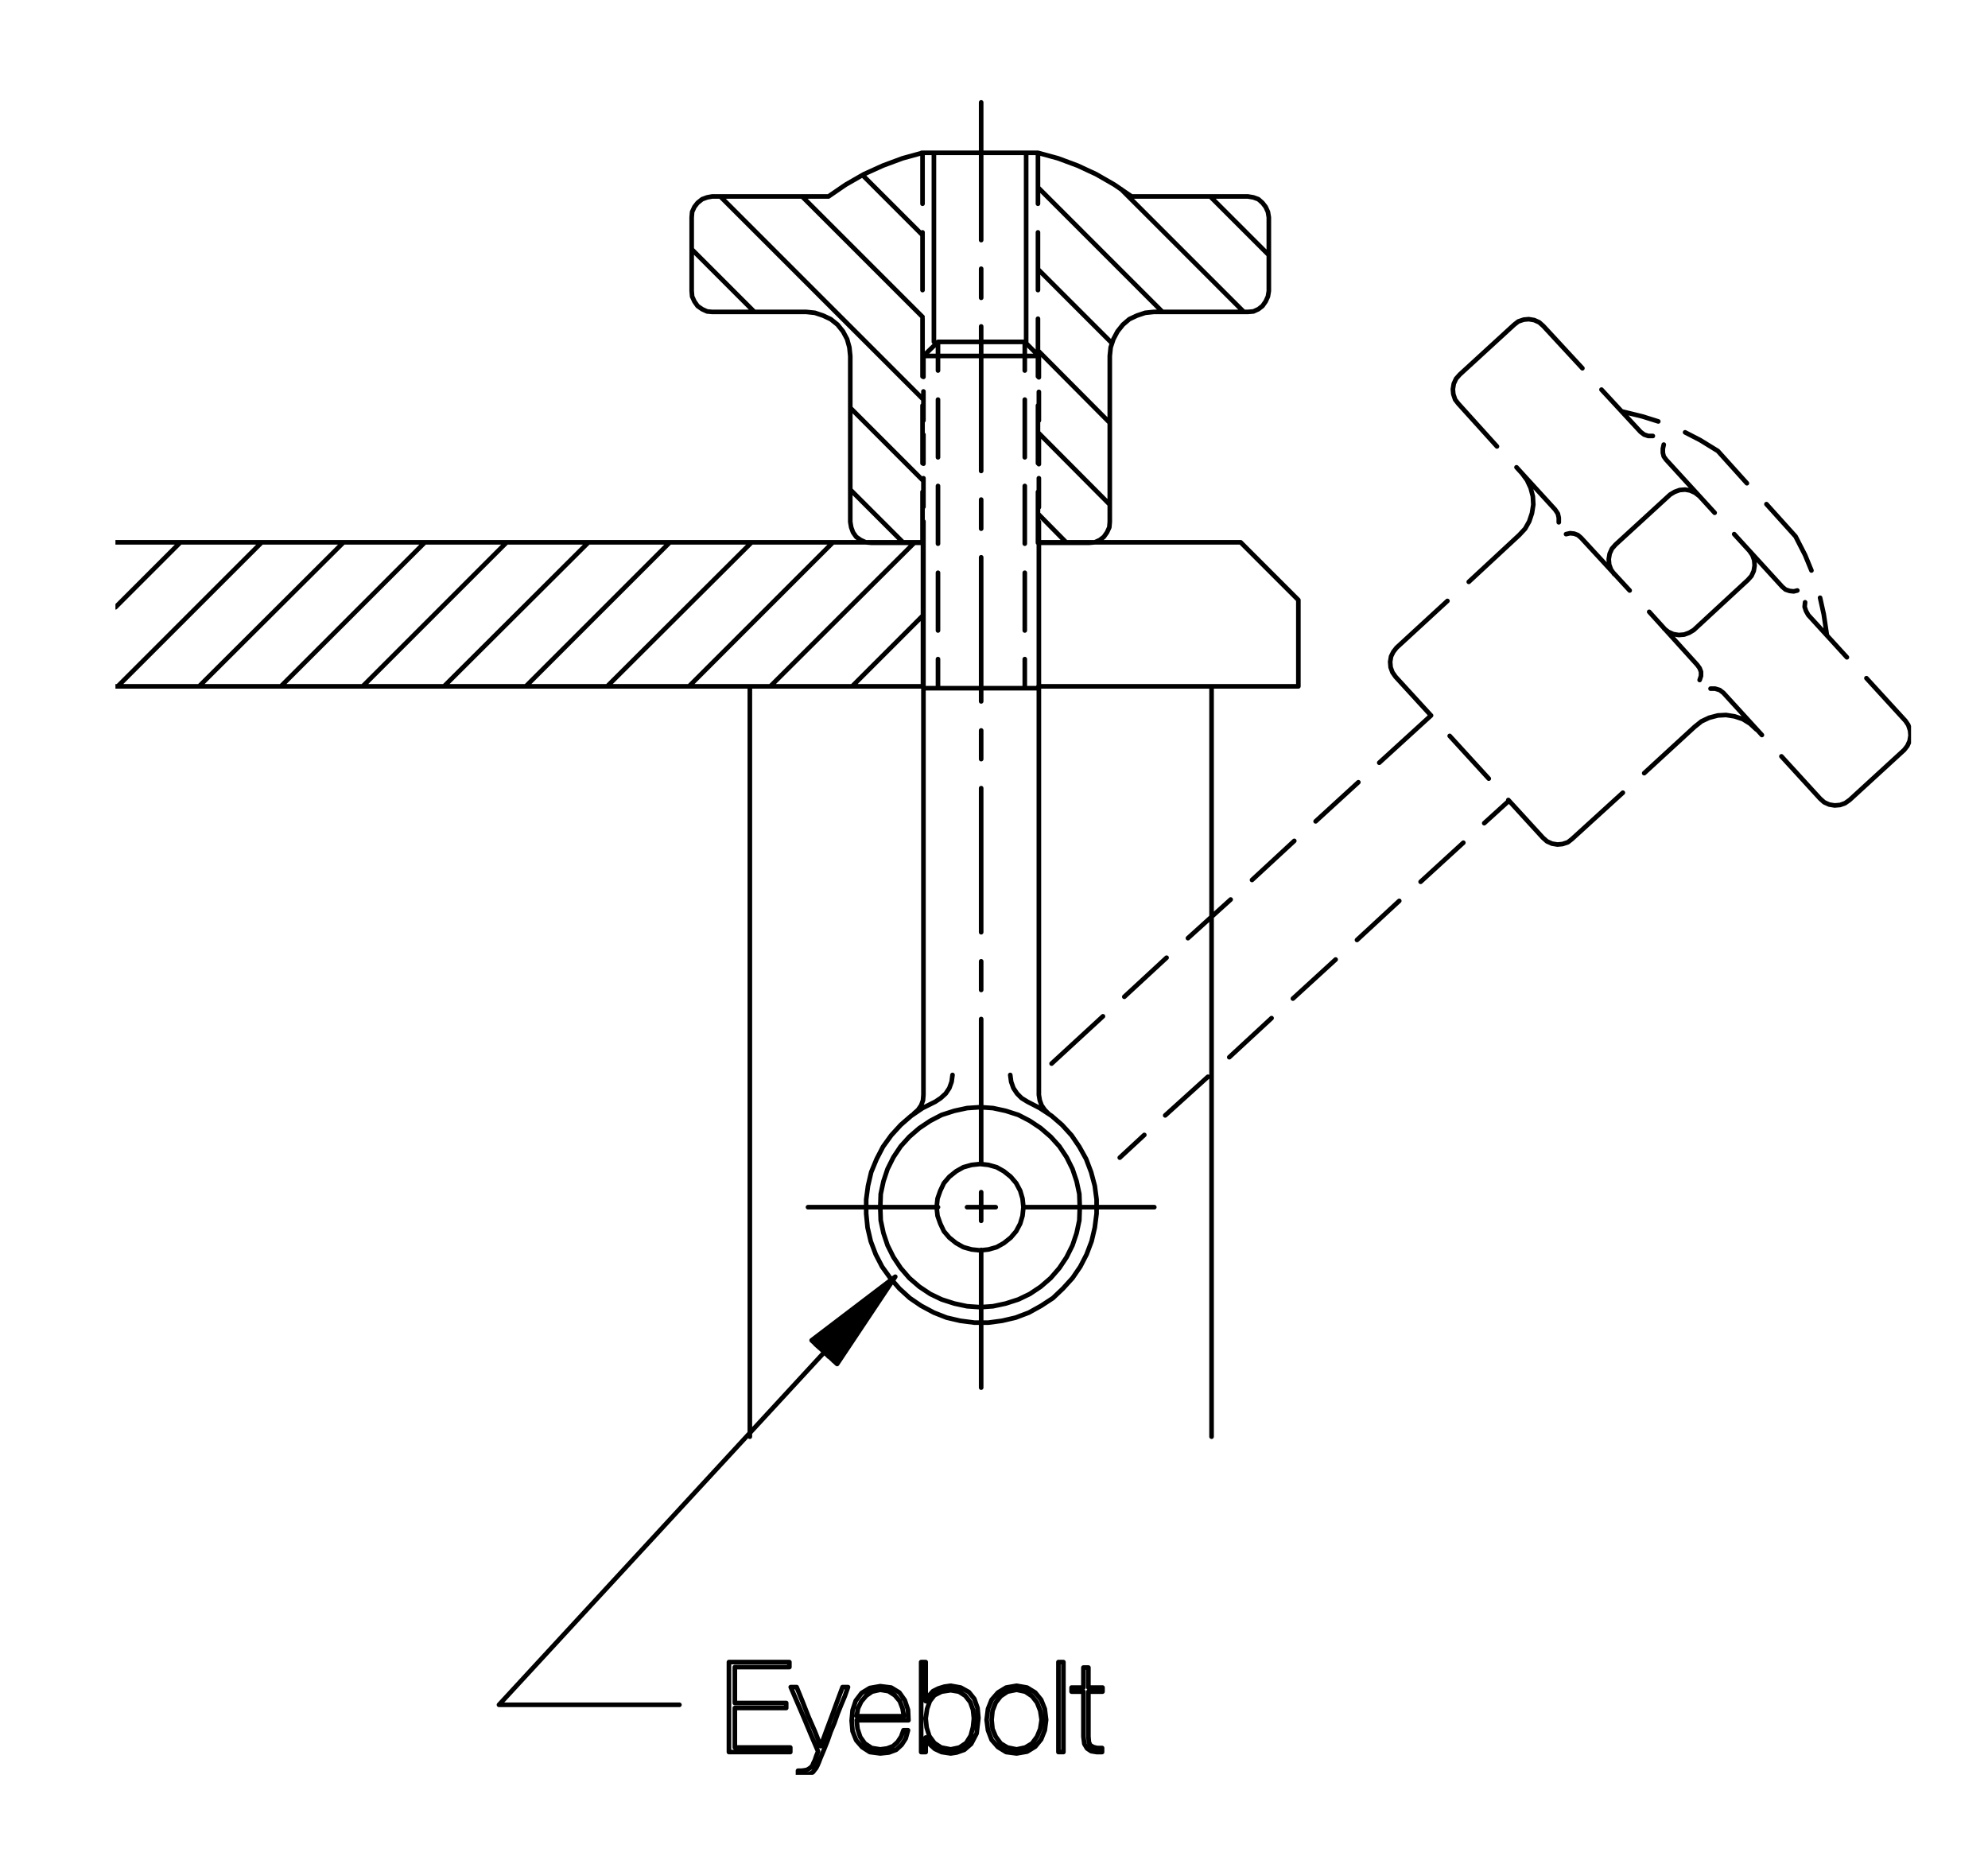 <?xml version="1.0" encoding="utf-8"?>
<!-- Generator: Adobe Illustrator 15.1.0, SVG Export Plug-In . SVG Version: 6.00 Build 0)  -->
<!DOCTYPE svg PUBLIC "-//W3C//DTD SVG 1.1//EN" "http://www.w3.org/Graphics/SVG/1.1/DTD/svg11.dtd">
<svg version="1.1" id="Layer_1" xmlns="http://www.w3.org/2000/svg" xmlns:xlink="http://www.w3.org/1999/xlink" x="0px" y="0px"
	 width="310px" height="290px" viewBox="0 0 310 290" enable-background="new 0 0 310 290" xml:space="preserve">
<g>
	<g>
		<defs>
			<rect id="SVGID_1_" x="18" y="14.25" width="280" height="262.5"/>
		</defs>
		<clipPath id="SVGID_2_">
			<use xlink:href="#SVGID_1_"  overflow="visible"/>
		</clipPath>
		
			<path clip-path="url(#SVGID_2_)" fill="none" stroke="#000000" stroke-width="0.72" stroke-linecap="round" stroke-linejoin="round" stroke-miterlimit="10" d="
			M193.461,84.564h-31.535 M143.926,107.027H18 M202.461,107.027V93.564 M116.928,107.027v116.998 M188.926,224.025V107.027
			 M143.926,107.027V84.564H18 M161.926,107.027h40.535 M91.771,84.564l-22.537,22.463 M56.551,107.027l22.463-22.463 M66.26,84.564
			l-22.465,22.463 M31.039,107.027l22.535-22.463 M40.818,84.564l-22.465,22.463 M18,94.697l10.133-10.133 M81.99,107.027
			l22.465-22.463 M117.211,84.564l-22.535,22.463 M107.432,107.027l22.465-22.463 M142.65,84.564l-22.533,22.463 M132.871,107.027
			l11.055-11.055 M193.461,84.564l9,9 M159.447,186.895l0.141,1.344 M159.447,186.895l-0.355-1.207l-0.639-1.203l-0.848-0.994
			l-1.064-0.85l-1.135-0.637l-1.275-0.354l-1.275-0.143l-1.346,0.143l-1.275,0.354l-1.135,0.637l-1.062,0.85l-0.85,0.994
			l-0.568,1.203l-0.424,1.207l-0.143,1.344l0.143,1.348l0.424,1.205l0.568,1.205l0.85,0.992l1.062,0.85l1.135,0.637l1.275,0.357
			l1.346,0.141l1.275-0.141l1.275-0.357l1.135-0.637l1.064-0.85l0.848-0.992l0.639-1.205l0.355-1.205l0.141-1.348 M168.375,188.238
			l-0.07-2.055l-0.424-1.982l-0.641-1.914l-0.92-1.844l-1.133-1.699l-1.348-1.488l-1.559-1.346l-1.701-1.135l-1.771-0.92
			l-1.984-0.639l-1.984-0.428l-1.984-0.141l-2.055,0.141l-1.984,0.428l-1.984,0.639l-1.771,0.92l-1.701,1.135l-1.559,1.346
			l-1.346,1.488l-1.135,1.699l-0.922,1.844l-0.637,1.914l-0.426,1.982l-0.07,2.055l0.07,2.057l0.426,1.984l0.637,1.912l0.922,1.844
			l1.135,1.701l1.346,1.557l1.559,1.348l1.701,1.133l1.771,0.852l1.984,0.639l1.984,0.424l2.055,0.143l1.984-0.143l1.984-0.424
			l1.984-0.639l1.771-0.852l1.701-1.133l1.559-1.348l1.348-1.557l1.133-1.701l0.92-1.844l0.641-1.912l0.424-1.984L168.375,188.238
			 M231.445,128.359l3.828-3.473 M228.186,131.406l-6.66,6.094 M218.193,140.477l-6.59,6.096 M208.273,149.619l-6.662,6.094
			 M198.281,158.76l-6.592,6.096 M188.359,167.902l-6.66,6.023 M178.439,176.973l-3.828,3.543l0,0 M215.074,118.934l8.08-7.371
			 M211.816,121.98l-6.664,6.096 M201.824,131.123l-6.59,6.094 M191.904,140.264l-6.662,6.025 M181.91,149.336l-6.59,6.094
			 M171.988,158.477l-8.008,7.371l0,0 M161.855,23.832h-18l-3.117,0.852l-3.047,1.133l-2.977,1.348l-2.836,1.629l-2.691,1.842
			 M145.629,23.832v29.48 M160.014,53.312v-29.48 M143.855,23.832v7.938 M143.855,36.234v9 M143.855,49.699v9 M143.855,63.234v9
			 M143.855,76.699v7.936l0,0 M161.855,31.77v-7.938 M161.855,36.234v9 M161.855,49.699v9 M161.855,63.234v9 M161.855,76.699v7.936
			l0,0 M132.588,55.51l-0.141-1.346l-0.354-1.277l-0.639-1.203l-0.85-1.064l-1.064-0.85l-1.205-0.566l-1.275-0.426l-1.346-0.141
			 M178.582,48.777l1.344-0.141 M178.582,48.777l-1.277,0.426l-1.203,0.566l-0.994,0.85l-0.85,1.064l-0.637,1.203l-0.426,1.277
			l-0.141,1.346 M125.715,48.637h-14.67 M179.926,48.637h14.672 M129.188,30.635h-18.143 M169.863,84.635l0.852-0.07l0.779-0.355
			l0.637-0.494l0.496-0.711l0.354-0.777l0.074-0.852 M132.588,81.375l0.143,0.852l0.283,0.777l0.496,0.711l0.709,0.494l0.779,0.355
			l0.85,0.07 M107.928,46.227l-0.07-0.852 M107.928,46.227l0.354,0.779l0.496,0.709l0.709,0.496l0.779,0.354l0.779,0.072
			 M111.045,30.635l-0.779,0.143l-0.779,0.285l-0.709,0.566l-0.496,0.637l-0.354,0.779l-0.07,0.852 M194.598,48.637l0.848-0.072
			l0.779-0.354l0.639-0.496l0.496-0.709l0.355-0.779l0.141-0.852 M197.855,33.896l-0.141-0.852l-0.355-0.779l-0.496-0.637
			l-0.639-0.566l-0.779-0.285l-0.848-0.143 M176.455,30.635l-2.693-1.842l-2.834-1.629l-2.906-1.348l-3.049-1.133l-3.117-0.852
			 M132.588,55.51v25.865 M173.055,81.375V55.51 M143.998,84.635h-8.15 M107.857,45.375V33.896 M197.855,33.896v11.479
			 M194.598,30.635h-18.143 M161.996,170.736l0.145,0.85l0.283,0.779l0.496,0.711l0.566,0.566 M143.148,173.076l-0.639,0.566
			 M143.148,173.076l0.494-0.711l0.283-0.779l0.072-0.85 M157.676,168.682l-0.143-1.062 M157.676,168.682l0.354,0.99l0.566,0.852
			l0.709,0.709l0.922,0.566 M146.691,171.232l-0.852,0.566 M146.691,171.232l0.779-0.709l0.566-0.852l0.355-0.99l0.141-1.062
			 M145.84,171.799l-1.984,0.99l-1.771,1.207l-1.629,1.416l-1.488,1.631l-1.275,1.773l-0.992,1.91l-0.852,2.057l-0.496,2.127
			l-0.283,2.125v2.197l0.213,2.195l0.496,2.127l0.779,2.055l0.992,1.914l1.275,1.77l1.418,1.633l1.629,1.486l1.771,1.205
			l1.986,1.062l1.982,0.781l2.127,0.496l2.195,0.283h2.197l2.127-0.283l2.125-0.496l2.057-0.781l1.914-1.062l1.84-1.205l1.561-1.486
			l1.486-1.633l1.207-1.77l0.99-1.914l0.779-2.055l0.498-2.127l0.283-2.195v-2.197l-0.283-2.125l-0.568-2.127l-0.779-2.057
			l-1.062-1.91l-1.205-1.773l-1.486-1.631l-1.633-1.416l-1.84-1.207l-1.914-0.99 M161.996,55.51h-17.998 M161.996,55.51
			l-2.195-2.197 M146.266,53.312l-2.268,2.197 M146.266,53.312h13.535 M161.996,55.51v3.33 M161.996,61.107v4.465 M161.996,67.84
			v4.535 M161.996,74.572v4.535 M161.996,81.375v3.26l0,0 M143.998,58.77v-3.26 M143.998,61.037v4.535 M143.998,67.77v4.535
			 M143.998,74.572v4.465 M143.998,81.305v3.26l0,0 M143.998,107.312h17.998 M279.988,83.643l-4.535-5.031 M272.404,75.352
			l-4.533-5.031l0,0l-2.764-1.699l-2.34-1.205 M258.586,65.713l-2.48-0.777l-3.188-0.781l0,0 M237.824,82.438l-0.922,0.994
			 M237.824,82.438l0.637-1.133l0.426-1.275l0.211-1.348l-0.07-1.275l-0.354-1.346l-0.566-1.205l-0.781-1.062 M272.902,112.84
			l0.992,0.92 M272.902,112.84l-1.135-0.709l-1.275-0.424l-1.348-0.215l-1.273,0.07l-1.348,0.355l-1.203,0.566l-1.066,0.852
			 M260.146,98.525l-0.639-0.498 M260.146,98.525l0.779,0.354l0.848,0.141l0.854-0.07l0.779-0.283l0.707-0.424 M251.359,85.557
			l0.566-0.639 M251.359,85.557l-0.355,0.779l-0.143,0.85l0.07,0.852l0.287,0.779l0.494,0.709 M264.326,76.84l0.639,0.496
			 M264.326,76.84l-0.779-0.355l-0.779-0.141l-0.852,0.07l-0.779,0.285l-0.707,0.424 M273.115,89.809l-0.568,0.637 M273.115,89.809
			l0.354-0.779l0.141-0.852l-0.07-0.85l-0.283-0.779l-0.494-0.709 M260.43,77.123l-8.504,7.795 M264.113,98.242l8.434-7.797
			 M257.17,95.406l7.512,8.293 M254.123,92.076l-7.584-8.221l0,0l-0.494-0.424l-0.568-0.215l-0.639-0.07l-0.637,0.143
			 M243.068,81.445v-0.707l-0.145-0.639l-0.424-0.637 M233.43,69.611l-6.023-6.662 M236.477,72.871l6.023,6.592l0,0
			 M265.248,105.398l-0.213,0.637 M265.248,105.398v-0.639l-0.213-0.566l-0.354-0.494 M268.154,107.594l0.566,0.428
			 M268.154,107.594l-0.709-0.211h-0.711 M277.789,117.941l6.027,6.59 M274.742,114.611l-6.021-6.59l0,0 M277.932,91.51l-7.51-8.221
			 M267.375,79.957l-7.582-8.289l0,0 M259.297,69.967l0.141-0.639 M259.297,69.967v0.637l0.141,0.566l0.355,0.498 M256.389,67.77
			l-0.566-0.426 M256.389,67.77l0.639,0.213h0.709 M246.752,57.422l-6.094-6.59 M249.729,60.754l6.094,6.59l0,0 M277.932,91.51
			l0.498,0.424l0.637,0.213l0.637,0.07l0.566-0.141 M281.477,93.918l-0.07,0.709l0.211,0.637l0.355,0.639 M241.225,131.193
			l-0.637-0.566 M241.225,131.193l0.779,0.354l0.85,0.143l0.781-0.072l0.85-0.281l0.637-0.496 M217.273,101.643l0.494-0.637
			 M217.273,101.643l-0.355,0.709l-0.141,0.85l0.07,0.852l0.283,0.779l0.496,0.709 M227.053,59.053l0.566-0.639 M227.053,59.053
			l-0.357,0.779l-0.141,0.852l0.07,0.777l0.285,0.852l0.496,0.637 M240.02,50.266l0.639,0.566 M240.02,50.266l-0.779-0.354
			l-0.85-0.143l-0.781,0.07l-0.85,0.285l-0.637,0.494 M283.816,124.531l0.637,0.568l0.777,0.354l0.852,0.143l0.852-0.072
			l0.777-0.281l0.709-0.498 M296.926,116.949l0.496-0.637l0.354-0.781l0.143-0.85l-0.072-0.779l-0.283-0.852l-0.424-0.637
			 M284.877,99.02l-0.494-3.258l-0.566-2.551 M282.469,88.959l-0.992-2.41l-1.488-2.906l0,0 M236.902,83.432l-7.867,7.299
			 M225.705,93.705l-7.938,7.301l0,0 M256.389,120.562l7.865-7.227 M253.059,123.609l-7.938,7.23l0,0 M223.012,111.422l-5.385-5.881
			 M226.059,114.754l6.094,6.66 M235.203,124.744l5.385,5.883l0,0 M236.123,50.619l-8.504,7.795 M288.42,124.744l8.506-7.795
			 M297.139,112.414l-6.096-6.662 M287.996,102.494l-6.023-6.592l0,0 M169.863,84.635h-8.008 M173.055,78.682l-11.199-11.266
			 M143.855,49.414l-18.779-18.779 M161.855,80.1l4.465,4.535 M143.855,62.172L112.32,30.635 M132.588,63.588l11.268,11.268
			 M117.637,48.637l-9.779-9.781 M132.588,76.344l8.291,8.291 M173.055,65.928l-11.199-11.27 M143.855,36.66l-9.354-9.355
			 M161.855,41.975l11.553,11.551 M143.855,23.975l-0.141-0.143 M161.855,29.219l19.418,19.418 M193.957,48.637l-19.133-19.135
			 M188.713,30.635l9.143,9.143 M137.762,200.5v1.346l-0.709,1.064v-1.844l-0.709,0.496v2.41l-0.709,1.061v-2.904l-0.707,0.568v3.4
			l-0.709,1.062v-3.967l-0.709,0.566v4.465l-0.709,1.062v-4.961l-0.707,0.494v5.527l-0.711,1.066v-6.023l-0.707,0.496v6.588
			 M129.967,212.191v-5.738l-0.709,0.566v4.535l-0.709-0.707v-3.334l-0.707,0.568v2.125l-0.709-0.637v-0.992 M126.564,209.004
			l3.971,3.684l9.068-13.605L126.564,209.004 M128.549,210.848l-50.74,54.988h28.135 M114.59,270.939v1.557 M114.59,270.939v-1.561
			v-1.486v-1.561h1.982h1.986h2.055h1.984v-0.777h-1.984h-2.055h-1.986h-1.982v-1.348v-1.418v-1.418v-1.416h2.125h2.127h2.125h2.127
			v-0.779h-2.34h-2.34h-2.336h-2.41v1.771v1.771v1.699v1.773v1.771v1.771v1.701v1.771h2.41h2.336h2.41h2.41v-0.711h-2.197h-2.125
			h-2.197h-2.125 M127.557,273.137l-0.283,0.707l-0.213,0.639l-0.211,0.424l-0.143,0.355l-0.213,0.285l-0.283,0.211l-0.355,0.213
			l-0.354,0.072l-0.496,0.07h-0.566v0.637h0.566h0.568l0.494-0.07l0.354-0.143l0.355-0.213l0.213-0.281l0.283-0.355l0.213-0.426
			l0.213-0.496l0.213-0.566l0.566-1.346l0.566-1.418l0.496-1.416l0.566-1.348l0.498-1.418l0.566-1.418l0.566-1.348l0.496-1.414
			h-0.852l-0.848,2.268l-0.852,2.338l-0.852,2.27l-0.85,2.336l-0.922-2.336l-0.992-2.27l-0.92-2.338l-0.922-2.268h-0.922l1.064,2.48
			l1.062,2.48l1.062,2.551l1.062,2.48 M141.66,268.246l-0.07-1.631l-0.498-1.486l-0.85-1.207l-1.275-0.777l-1.701-0.213
			l-1.631,0.283l-1.275,0.779l-0.92,1.205l-0.496,1.488l-0.143,1.629l0.143,1.633l0.566,1.414l0.92,1.062l1.205,0.781l1.631,0.213
			l1.348-0.143l1.133-0.424l0.85-0.781l0.639-0.99l0.355-1.277h-0.711l-0.354,0.992l-0.568,0.852l-0.707,0.637l-0.922,0.354
			l-1.062,0.145l-1.346-0.213l-1.062-0.711l-0.709-0.99l-0.426-1.277l-0.141-1.346h1.982h2.057h2.055H141.66 M133.582,267.609
			l0.211-1.207l0.496-1.061l0.779-0.924l0.922-0.637l1.275-0.283l1.275,0.213l0.992,0.637l0.779,0.922l0.426,1.133l0.213,1.207
			h-1.842h-1.844h-1.842H133.582 M146.762,272.496l1.488,0.287 M146.762,272.496l-1.062-0.707l-0.781-1.062l-0.424-1.348
			l-0.143-1.416l0.213-1.488l0.426-1.205l0.709-0.922l1.133-0.566l1.418-0.213l1.275,0.213l0.992,0.637l0.779,0.994l0.426,1.203
			l0.141,1.348l-0.141,1.346l-0.355,1.348l-0.709,1.133l-1.061,0.707l-1.348,0.287 M144.352,273.207h-0.709H144.352v-2.268h0.072
			l0.141,0.496l0.496,0.637l0.709,0.639l1.062,0.496l1.418,0.213l0.92-0.143l1.205-0.424l1.064-0.924l0.85-1.627l0.283-2.41
			l-0.141-1.561l-0.498-1.416l-0.85-1.064l-1.275-0.707l-1.559-0.283l-0.992,0.141l-0.922,0.283l-0.85,0.426l-0.639,0.707
			l-0.424,0.852h-0.072v-1.559v-1.488v-1.488v-1.559h-0.709v1.771v1.701v1.77v1.773v1.771v1.699v1.773v1.771 M154.061,269.805
			l-0.213-1.629 M154.061,269.805l0.566,1.488l0.992,1.133l1.275,0.781l1.631,0.213l1.631-0.283l1.273-0.781l0.924-1.133
			l0.566-1.418l0.213-1.629l-0.213-1.701l-0.566-1.416l-0.924-1.137l-1.273-0.777l-1.631-0.283l-1.631,0.283l-1.275,0.777
			l-0.992,1.137l-0.566,1.416l-0.213,1.701 M154.627,268.176l0.143-1.418l0.496-1.275l0.779-0.994l1.062-0.707l1.418-0.283
			l1.346,0.283l1.062,0.707l0.779,0.994l0.496,1.275l0.215,1.418l-0.215,1.416l-0.496,1.205l-0.779,1.062l-1.062,0.637l-1.346,0.287
			l-1.418-0.287l-1.062-0.637l-0.779-1.062l-0.496-1.205L154.627,268.176 M165.047,260.947v-1.771 M165.047,260.947v1.771v1.699
			v1.773v1.771v1.771v1.701v1.771h0.777v-1.771v-1.701v-1.771v-1.771v-1.703v-1.77v-1.771v-1.771h-0.777 M169.721,263.145h2.197
			 M169.721,263.145v-1.561v-1.557h-0.779v1.557v1.561H167.1v0.637h1.842v1.773v1.771v1.699v1.771l0.143,1.133l0.424,0.709
			l0.639,0.428l0.852,0.141h0.85v-0.637h-0.779l-0.566-0.145l-0.498-0.283l-0.211-0.494l-0.072-0.852v-1.701v-1.77v-1.771v-1.773
			h2.197v-0.637 M146.266,57.777v-4.465 M146.266,62.312v9 M146.266,75.777v9 M146.266,89.312v9 M146.266,102.777v4.535l0,0
			 M159.801,57.777v-4.465 M159.801,62.312v9 M159.801,75.777v9 M159.801,89.312v9 M159.801,102.777v4.535l0,0 M143.998,84.564
			v86.172 M161.996,170.736V84.635 M152.998,194.902v21.473 M152.998,190.365V185.9 M152.998,181.367V158.9 M152.998,154.367v-4.465
			 M152.998,145.365v-22.463 M152.998,118.367v-4.465 M152.998,109.367V86.902 M152.998,82.438v-4.535 M152.998,73.438V50.902
			 M152.998,46.439v-4.535 M152.998,37.438V15.967l0,0 M159.801,188.238h20.195 M155.266,188.238h-4.465 M146.266,188.238h-20.268
			l0,0"/>
	</g>
</g>
</svg>
